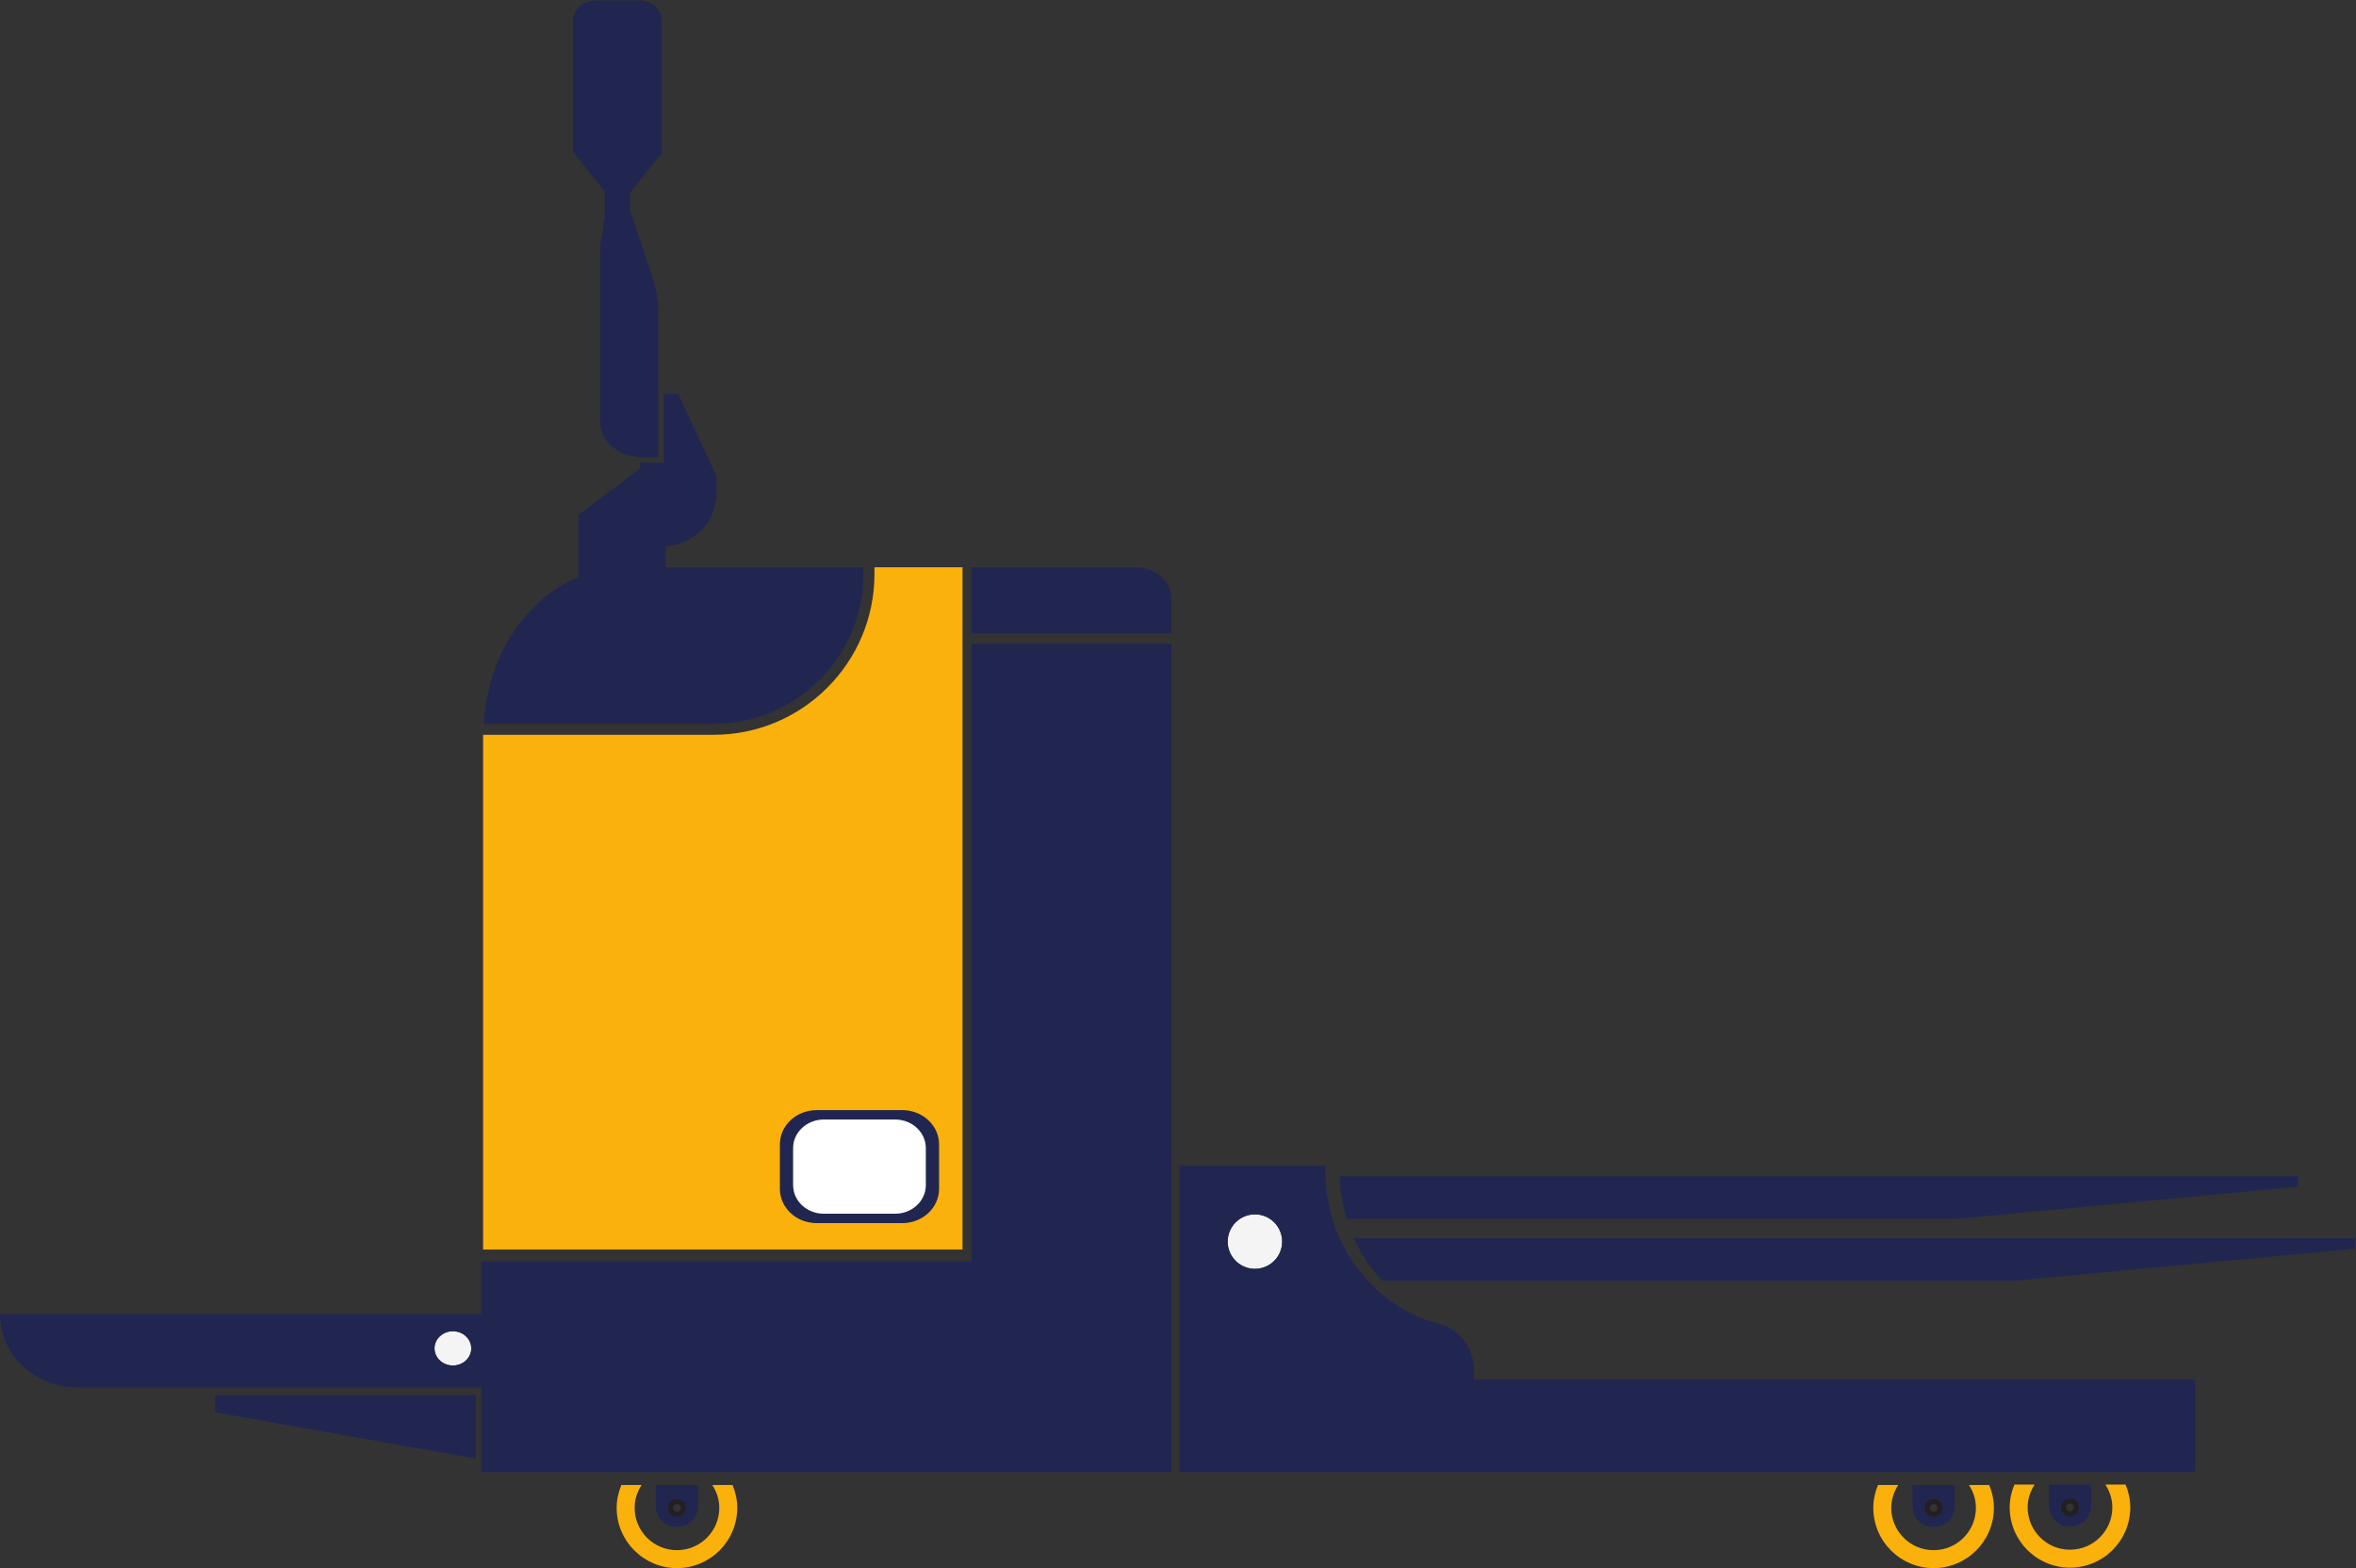 <?xml version="1.0" encoding="UTF-8" standalone="no"?>
<!-- Created with Inkscape (http://www.inkscape.org/) -->

<svg
   version="1.1"
   id="svg2"
   width="304.707"
   height="202.827"
   viewBox="0 0 304.707 202.827"
   sodipodi:docname="Transpalete electrice.eps"
   xmlns:inkscape="http://www.inkscape.org/namespaces/inkscape"
   xmlns:sodipodi="http://sodipodi.sourceforge.net/DTD/sodipodi-0.dtd"
   xmlns="http://www.w3.org/2000/svg"
   xmlns:svg="http://www.w3.org/2000/svg">
  <rect x="0" y="0" width="304.707" height="202.827" fill="#333333" stroke="none"/>
  <defs
     id="defs6" />
  <sodipodi:namedview
     id="namedview4"
     pagecolor="#ffffff"
     bordercolor="#000000"
     borderopacity="0.25"
     inkscape:showpageshadow="2"
     inkscape:pageopacity="0.0"
     inkscape:pagecheckerboard="0"
     inkscape:deskcolor="#d1d1d1" />
  <g
     id="g8"
     inkscape:groupmode="layer"
     inkscape:label="ink_ext_XXXXXX"
     transform="matrix(1.333,0,0,-1.333,0,202.827)">
    <g
       id="g10"
       transform="scale(0.1)">
      <path
         d="m 665.535,58.488 c 0,4.812 -3.914,8.73 -8.726,8.73 -4.829,0 -8.735,-3.918 -8.735,-8.73 0,-4.816 3.906,-8.727 8.735,-8.727 4.812,0 8.726,3.91 8.726,8.727 z"
         style="fill:none;stroke:#231f20;stroke-width:10;stroke-linecap:butt;stroke-linejoin:miter;stroke-miterlimit:10;stroke-dasharray:none;stroke-opacity:1"
         id="path12" />
      <path
         d="m 439.414,229.84 c -9.851,0 -17.844,-7.442 -17.844,-16.641 0,-9.179 7.993,-16.617 17.844,-16.617 9.844,0 17.832,7.438 17.832,16.617 0,9.199 -7.988,16.641 -17.832,16.641"
         style="fill:#f4f4f4;fill-opacity:1;fill-rule:nonzero;stroke:none"
         id="path14" />
      <path
         d="m 898.262,371.621 c 0,-15.332 -13.313,-27.742 -29.746,-27.742 H 799.27 c -16.438,0 -29.758,12.41 -29.758,27.742 v 35.918 c 0,15.313 13.32,27.731 29.758,27.731 h 69.246 c 16.433,0 29.746,-12.418 29.746,-27.731 z m -22.824,72.789 h -83.094 c -19.715,0 -35.696,-14.898 -35.696,-33.281 v -43.098 c 0,-18.383 15.981,-33.293 35.696,-33.293 h 83.094 c 19.707,0 35.695,14.91 35.695,33.293 v 43.098 c 0,18.383 -15.988,33.281 -35.695,33.281"
         style="fill:#212651;fill-opacity:1;fill-rule:nonzero;stroke:none"
         id="path16" />
      <path
         d="m 1884.77,58.488 c 0,4.812 -3.91,8.73 -8.73,8.73 -4.82,0 -8.73,-3.918 -8.73,-8.73 0,-4.816 3.91,-8.727 8.73,-8.727 4.82,0 8.73,3.91 8.73,8.727 z"
         style="fill:none;stroke:#231f20;stroke-width:10;stroke-linecap:butt;stroke-linejoin:miter;stroke-miterlimit:10;stroke-dasharray:none;stroke-opacity:1"
         id="path18" />
      <path
         d="M 586.758,1490.94 H 570.02 v -113.17 l 16.738,-21.15 v 134.32"
         style="fill:#7b7d83;fill-opacity:1;fill-rule:nonzero;stroke:none"
         id="path20" />
      <path
         d="m 2017.09,58.922 c 0,4.828 -3.9,8.726 -8.73,8.726 -4.8,0 -8.71,-3.898 -8.71,-8.726 0,-4.82 3.91,-8.73 8.71,-8.73 4.83,0 8.73,3.91 8.73,8.73 z"
         style="fill:none;stroke:#231f20;stroke-width:10;stroke-linecap:butt;stroke-linejoin:miter;stroke-miterlimit:10;stroke-dasharray:none;stroke-opacity:1"
         id="path22" />
      <path
         d="m 1217.58,343.262 c -14.61,0 -26.44,-11.84 -26.44,-26.453 0,-14.59 11.83,-26.418 26.44,-26.418 14.59,0 26.43,11.828 26.43,26.418 0,14.613 -11.84,26.453 -26.43,26.453"
         style="fill:#f4f4f4;fill-opacity:1;fill-rule:nonzero;stroke:none"
         id="path24" />
      <path
         d="m 1999.65,58.922 c 0,4.828 3.91,8.726 8.71,8.726 4.83,0 8.73,-3.898 8.73,-8.726 0,-4.82 -3.9,-8.73 -8.73,-8.73 -4.8,0 -8.71,3.91 -8.71,8.73 z m 8.93,-18.633 c 11.21,0 20.31,9.101 20.31,20.312 v 20.43 h -41.03 V 60.602 c 0,-11.211 9.1,-20.312 20.31,-20.312 h 0.41"
         style="fill:#212651;fill-opacity:1;fill-rule:nonzero;stroke:none"
         id="path26" />
      <path
         d="m 1867.31,58.488 c 0,4.812 3.91,8.73 8.73,8.73 4.82,0 8.73,-3.918 8.73,-8.73 0,-4.816 -3.91,-8.727 -8.73,-8.727 -4.82,0 -8.73,3.91 -8.73,8.727 z m 8.94,-18.629 c 11.22,0 20.32,9.082 20.32,20.312 v 20.43 h -41.04 V 60.172 c 0,-11.23 9.08,-20.312 20.31,-20.312 h 0.41"
         style="fill:#212651;fill-opacity:1;fill-rule:nonzero;stroke:none"
         id="path28" />
      <path
         d="M 208.801,151.191 461.66,106.25 v 61.68 H 208.801 v -16.739"
         style="fill:#212651;fill-opacity:1;fill-rule:nonzero;stroke:none"
         id="path30" />
      <path
         d="M 1100.94,971.148 H 942.59 v -64.312 h 193.93 v 35.074 c 0,16.137 -15.93,29.238 -35.58,29.238"
         style="fill:#212651;fill-opacity:1;fill-rule:nonzero;stroke:none"
         id="path32" />
      <path
         d="m 691.094,80.602 c 4.187,-6.383 6.789,-13.883 6.789,-22.113 0,-22.688 -18.391,-41.09 -41.074,-41.09 -22.688,0 -41.079,18.402 -41.079,41.09 0,8.23 2.59,15.73 6.79,22.113 H 602.852 C 600.02,73.769 598.313,66.371 598.313,58.488 598.313,26.191 624.492,0 656.809,0 c 32.3,0 58.496,26.191 58.496,58.488 0,7.883 -1.719,15.281 -4.543,22.113 h -19.668"
         style="fill:#fab10b;fill-opacity:1;fill-rule:nonzero;stroke:none"
         id="path34" />
      <path
         d="m 648.074,58.488 c 0,4.812 3.906,8.73 8.735,8.73 4.812,0 8.726,-3.918 8.726,-8.73 0,-4.816 -3.914,-8.727 -8.726,-8.727 -4.829,0 -8.735,3.91 -8.735,8.727 z m 8.938,-18.629 c 11.218,0 20.312,9.082 20.312,20.312 V 80.602 H 636.289 V 60.172 c 0,-11.23 9.094,-20.312 20.313,-20.312 h 0.41"
         style="fill:#212651;fill-opacity:1;fill-rule:nonzero;stroke:none"
         id="path36" />
      <path
         d="m 439.414,196.582 c -9.851,0 -17.844,7.438 -17.844,16.617 0,9.199 7.993,16.641 17.844,16.641 9.844,0 17.832,-7.442 17.832,-16.641 0,-9.179 -7.988,-16.617 -17.832,-16.617 z M 942.695,297.648 H 466.941 V 246.641 H 0 v -0.7 C 0,206.852 33.973,175.172 75.879,175.172 H 466.941 V 93.039 h 135.911 19.668 13.769 41.035 13.77 19.668 425.758 V 166.109 297.648 896.875 H 942.695 V 297.648"
         style="fill:#212651;fill-opacity:1;fill-rule:nonzero;stroke:none"
         id="path38" />
      <path
         d="m 2042.66,81.031 c 4.2,-6.359 6.8,-13.883 6.8,-22.109 0,-22.691 -18.4,-41.07 -41.1,-41.07 -22.67,0 -41.07,18.379 -41.07,41.07 0,8.226 2.62,15.75 6.8,22.109 h -19.67 c -2.83,-6.812 -4.55,-14.242 -4.55,-22.109 0,-32.301 26.19,-58.492 58.49,-58.492 32.33,0 58.52,26.191 58.52,58.492 0,7.867 -1.72,15.297 -4.55,22.109 h -19.67"
         style="fill:#fab10b;fill-opacity:1;fill-rule:nonzero;stroke:none"
         id="path40" />
      <path
         d="m 1910.34,80.602 c 4.2,-6.383 6.77,-13.883 6.77,-22.113 0,-22.688 -18.37,-41.09 -41.07,-41.09 -22.68,0 -41.07,18.402 -41.07,41.09 0,8.23 2.59,15.73 6.79,22.113 h -19.67 c -2.83,-6.832 -4.55,-14.23 -4.55,-22.113 0,-32.297 26.2,-58.488 58.5,-58.488 32.32,0 58.5,26.191 58.5,58.488 0,7.883 -1.7,15.281 -4.54,22.113 h -19.66"
         style="fill:#fab10b;fill-opacity:1;fill-rule:nonzero;stroke:none"
         id="path42" />
      <path
         d="m 586.758,1335.41 v -24.47 l -4.403,-27.13 v -172.37 c 0,-16.4 14.43,-30.01 33.485,-32.95 2.461,-0.36 4.988,-0.62 7.598,-0.62 h 15.3 v 54.49 86.12 c 0,11.67 -1.914,23.28 -5.691,34.53 l -21.621,64.31 v 8.15 8.92 l 30.781,38.89 h 0.059 v 0.08 117.58 11.87 2.23 h -0.547 c -1.406,9.04 -10.481,16.13 -21.922,16.13 h -41.406 c -10.996,0 -19.731,-6.58 -21.661,-15.12 h -0.8 v -3.24 -11.87 -116.56 -0.08 h 0.054 l 30.774,-38.89"
         style="fill:#212651;fill-opacity:1;fill-rule:nonzero;stroke:none"
         id="path44" />
      <path
         d="m 837.852,964.551 v 6.582 H 645.793 v 20.371 c 27.437,1.363 49.336,23.866 49.336,51.636 v 16.82 l -37.004,79.3 h -14.094 v -66.69 h -15.308 c -2.61,0 -5.137,0.32 -7.602,0.79 v -6.35 l -59.91,-44.92 V 961.734 C 510.027,940.566 472.988,885.254 469.402,819.18 h 223.086 c 80.157,0 145.364,65.195 145.364,145.371"
         style="fill:#212651;fill-opacity:1;fill-rule:nonzero;stroke:none"
         id="path46" />
      <path
         d="m 911.133,368.031 c 0,-18.383 -15.988,-33.293 -35.695,-33.293 h -83.094 c -19.715,0 -35.696,14.91 -35.696,33.293 v 43.098 c 0,18.383 15.981,33.281 35.696,33.281 h 83.094 c 19.707,0 35.695,-14.898 35.695,-33.281 z m 22.754,603.102 H 848.43 v -6.582 c 0,-85.996 -69.961,-155.957 -155.942,-155.957 H 468.711 V 309.082 h 465.176 v 662.051"
         style="fill:#fab10b;fill-opacity:1;fill-rule:nonzero;stroke:none"
         id="path48" />
      <path
         d="M 868.516,435.27 H 799.27 c -16.438,0 -29.758,-12.418 -29.758,-27.731 v -35.918 c 0,-15.332 13.32,-27.742 29.758,-27.742 h 69.246 c 16.433,0 29.746,12.41 29.746,27.742 v 35.918 c 0,15.313 -13.313,27.731 -29.746,27.731"
         style="fill:#ffffff;fill-opacity:1;fill-rule:nonzero;stroke:none"
         id="path50" />
      <path
         d="m 1313.5,320.172 c 6.9,-15.434 16.13,-29.352 27.36,-41.402 h 607.88 c 3.24,0 6.46,0.152 9.66,0.449 l 326.88,30.703 v 10.25 H 1313.5"
         style="fill:#212651;fill-opacity:1;fill-rule:nonzero;stroke:none"
         id="path52" />
      <path
         d="m 1893.01,338.852 c 3.23,0 6.47,0.148 9.67,0.437 L 2229.56,370 v 10.25 h -929.73 c 0.33,-14.41 2.67,-28.262 6.6,-41.398 h 586.58"
         style="fill:#212651;fill-opacity:1;fill-rule:nonzero;stroke:none"
         id="path54" />
      <path
         d="m 1217.58,290.391 c -14.61,0 -26.44,11.828 -26.44,26.418 0,14.613 11.83,26.453 26.44,26.453 14.59,0 26.43,-11.84 26.43,-26.453 0,-14.59 -11.84,-26.418 -26.43,-26.418 z M 1430,183.121 v 9.59 c 0,21.328 -14.17,39.437 -33.96,44.437 -26.76,6.75 -50.25,21.684 -68.87,41.622 -11.23,12.05 -20.45,25.968 -27.34,41.402 -2.72,6.058 -5.14,12.226 -7.07,18.68 -3.95,13.136 -6.27,26.988 -6.6,41.398 -0.04,1.25 -0.32,2.422 -0.32,3.691 0,2.207 0.22,4.36 0.32,6.547 h -2.29 -139.36 -0.06 V 93.039 h 134.19 66.68 84.68 18.4 681.41 V 183.121 H 1448.4 1430"
         style="fill:#212651;fill-opacity:1;fill-rule:nonzero;stroke:none"
         id="path56" />
    </g>
  </g>
</svg>
